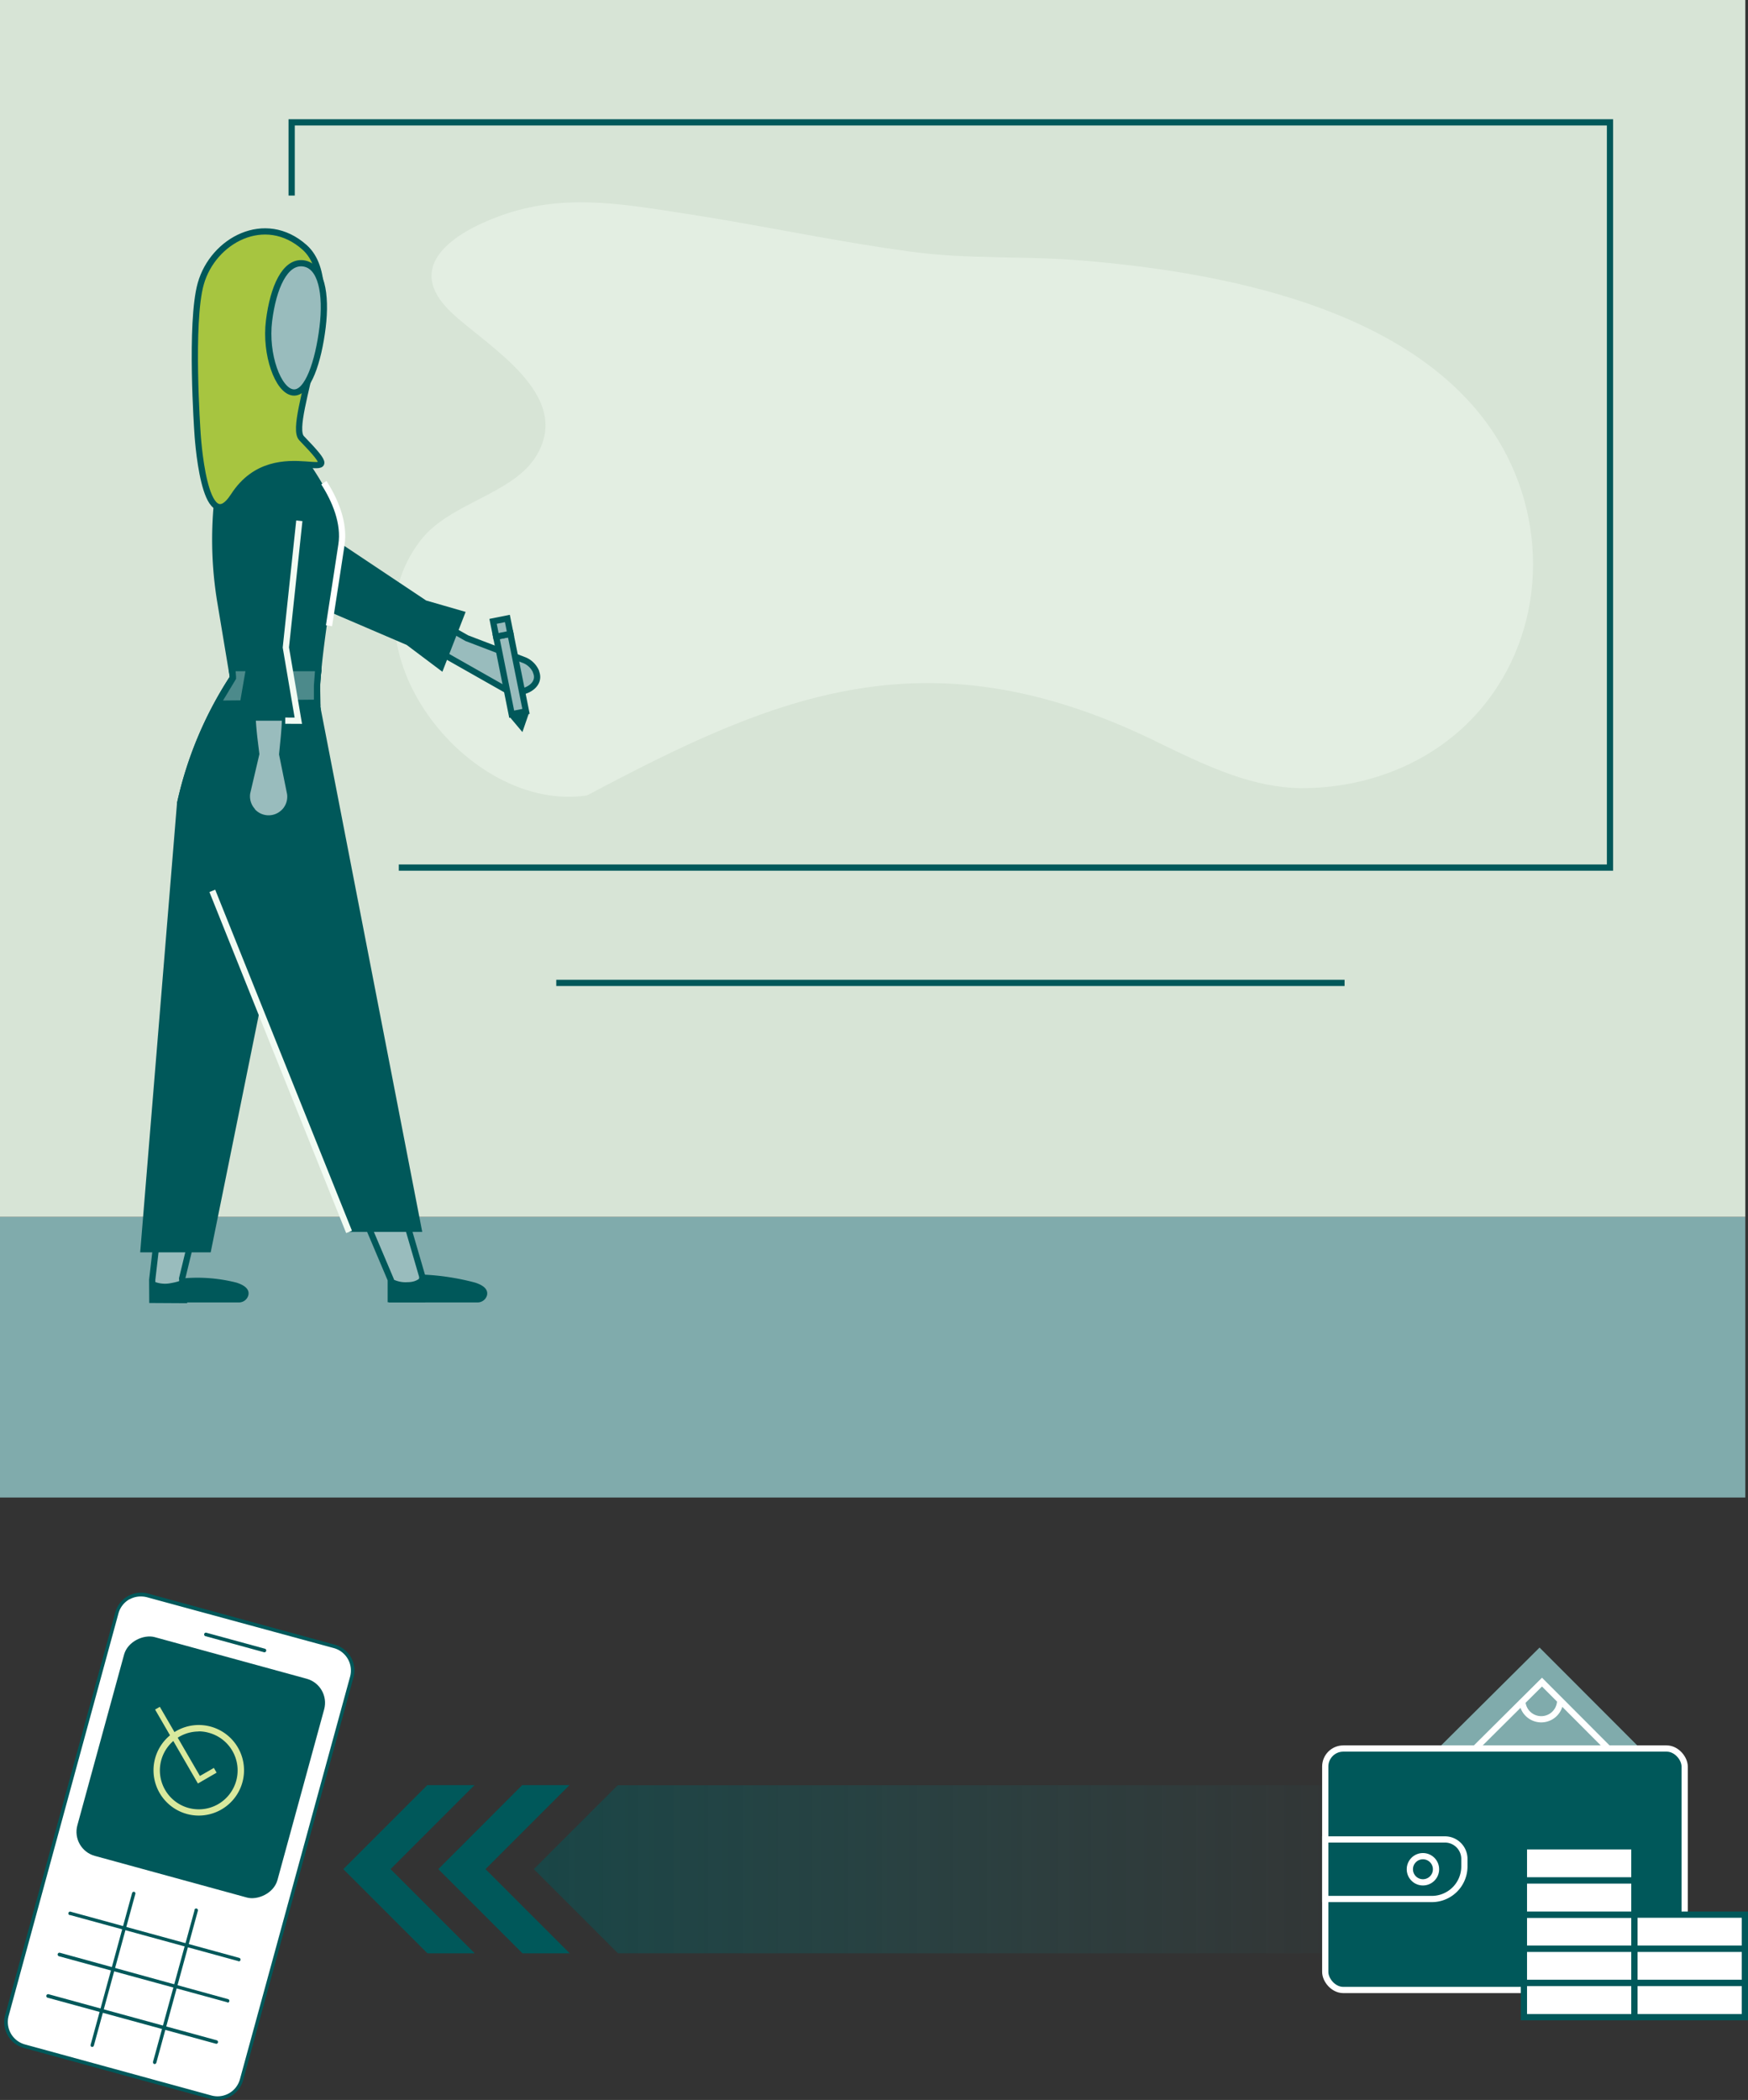 <svg id="Layer_1" data-name="Layer 1" xmlns="http://www.w3.org/2000/svg" xmlns:xlink="http://www.w3.org/1999/xlink" viewBox="0 0 280.43 336.73"><rect x="0" y="0" width="280.43" height="336.73" fill="#333333" stroke="none"/><defs><style>.cls-1{fill:#80abac;}.cls-2{fill:#d7e4d6;}.cls-3{opacity:0.5;isolation:isolate;fill:url(#linear-gradient);}.cls-4,.cls-6{fill:#00585a;}.cls-11,.cls-14,.cls-5{fill:none;}.cls-5,.cls-6{stroke:#fff;}.cls-11,.cls-12,.cls-14,.cls-15,.cls-5,.cls-6,.cls-7{stroke-miterlimit:10;}.cls-7,.cls-8{fill:#fff;}.cls-11,.cls-12,.cls-15,.cls-16,.cls-7{stroke:#00585a;}.cls-9{fill:#d9e99d;}.cls-10{fill:#e3eee2;}.cls-12,.cls-16{fill:#99bcbd;}.cls-13{fill:#4c8a8b;}.cls-14{stroke:#f2fbf3;}.cls-15{fill:#a7c540;}.cls-16{stroke-miterlimit:10;}</style><linearGradient id="linear-gradient" x1="52.33" y1="57.39" x2="194.97" y2="57.39" gradientTransform="translate(280.61 357.13) rotate(180)" gradientUnits="userSpaceOnUse"><stop offset="0" stop-color="#267172" stop-opacity="0"/><stop offset="1" stop-color="#00585a"/></linearGradient></defs><rect class="cls-1" y="195.13" width="280" height="45"/><rect class="cls-2" width="280" height="195.13"/><g id="footer"><polygon class="cls-3" points="85.64 299.72 99.1 286.26 228.28 286.26 228.28 313.22 99.14 313.22 85.64 299.72"/><polygon class="cls-4" points="70.32 299.72 83.82 313.22 91.4 313.22 77.89 299.72 91.36 286.25 83.78 286.25 70.32 299.72"/><polygon class="cls-4" points="55.08 299.72 68.58 313.22 76.16 313.22 62.66 299.72 76.13 286.25 68.55 286.25 55.08 299.72"/><polyline class="cls-1" points="264.51 281.73 246.99 264.19 229.34 281.73"/><polyline class="cls-5" points="258.96 281.33 247.38 269.73 234.9 282.13"/><path class="cls-5" d="M250.3,273.52a3,3,0,0,1-6.08,0" transform="translate(0 -0.87)"/><rect class="cls-6" x="212.61" y="280.38" width="57.66" height="38.72" rx="2.89"/><path class="cls-6" d="M231.84,295.83a3.12,3.12,0,0,1,3.09,3.17v1.16h0a5.22,5.22,0,0,1-5.22,5.22h-17.1v-9.55h19.23Z" transform="translate(0 -0.87)"/><circle class="cls-6" cx="228.28" cy="299.74" r="2.1"/><rect class="cls-7" x="262.21" y="307.02" width="17.72" height="5.48"/><rect class="cls-7" x="262.21" y="312.5" width="17.72" height="5.48"/><rect class="cls-7" x="262.21" y="317.98" width="17.72" height="5.48"/><rect class="cls-7" x="244.48" y="307.02" width="17.72" height="5.48"/><rect class="cls-7" x="244.48" y="312.5" width="17.72" height="5.48"/><rect class="cls-7" x="244.48" y="296.06" width="17.72" height="5.48"/><rect class="cls-7" x="244.48" y="301.54" width="17.72" height="5.48"/><rect class="cls-7" x="244.48" y="317.98" width="17.72" height="5.48"/><rect class="cls-8" x="-8.72" y="277.39" width="74.95" height="39.03" rx="4" transform="translate(-265.2 245.37) rotate(-74.69)"/><path class="cls-4" d="M33.76,337.45,3.83,329.26h0a4.29,4.29,0,0,1-3-5.26L18.5,259.41a4.29,4.29,0,0,1,5.27-3L53.7,264.6a4.28,4.28,0,0,1,3,5.27L39,334.44a4.3,4.3,0,0,1-5.27,3Zm-13-80.13a3.75,3.75,0,0,0-1.75,2.24L1.38,324.14A3.73,3.73,0,0,0,4,328.7l29.93,8.19a3.72,3.72,0,0,0,4.56-2.6l17.68-64.58a3.73,3.73,0,0,0-2.6-4.56L23.61,257a3.71,3.71,0,0,0-1-.13A3.62,3.62,0,0,0,20.8,257.32Z" transform="translate(0 -0.87)"/><rect class="cls-4" x="14.03" y="267.62" width="36.37" height="33.28" rx="4" transform="translate(-250.47 239.41) rotate(-74.69)"/><path class="cls-9" d="M30,291.75a7.26,7.26,0,1,1,1.88.25A7.09,7.09,0,0,1,30,291.75Zm1.84-13.23A6.24,6.24,0,1,0,35,290.17a6.25,6.25,0,0,0-1.52-11.45,5.86,5.86,0,0,0-1.62-.22Z" transform="translate(0 -0.87)"/><polygon class="cls-9" points="24.88 274.13 25.64 273.69 32.07 284.78 34.31 283.49 34.75 284.25 31.75 285.99 24.88 274.13"/><path class="cls-4" d="M24.75,331.84h0a.3.3,0,0,1-.2-.36l6.66-24.31,0-.1a.29.29,0,0,1,.39-.14.3.3,0,0,1,.13.39l-6.65,24.32a.31.31,0,0,1-.28.21Z" transform="translate(0 -0.87)"/><path class="cls-4" d="M14.71,329.09h0a.28.28,0,0,1-.17-.34l6.65-24.32a.29.29,0,0,1,.35-.2h0a.27.27,0,0,1,.17.34l-6.65,24.32a.3.3,0,0,1-.28.21Z" transform="translate(0 -0.87)"/><path class="cls-4" d="M38.23,315.34l-27-7.39a.19.19,0,0,1-.1,0,.29.29,0,0,1-.13-.39.28.28,0,0,1,.38-.13l27,7.39a.29.29,0,0,1,.2.35.28.28,0,0,1-.27.21Z" transform="translate(0 -0.87)"/><path class="cls-4" d="M36.46,321.94l-27-7.38a.3.3,0,0,1-.2-.36.29.29,0,0,1,.35-.2l27,7.44a.29.29,0,0,1-.08.56Z" transform="translate(0 -0.87)"/><path class="cls-4" d="M34.61,328.58l-27-7.38h0a.28.28,0,0,1-.17-.34.29.29,0,0,1,.35-.21l27,7.39a.29.29,0,0,1-.08.56Z" transform="translate(0 -0.87)"/><path class="cls-4" d="M42.36,265.81l-9.45-2.59a.3.3,0,0,1-.16-.28.29.29,0,0,1,.31-.27l9.45,2.58h0a.29.29,0,0,1,.19.36.3.3,0,0,1-.28.21Z" transform="translate(0 -0.87)"/></g><path class="cls-10" d="M116.52,36.2c9.8,1.69,19.56,3.67,29.41,5,9.2,1.29,18.32.67,27.59,1.44,22.33,1.84,52.66,7.5,66,27.49,9.08,13.63,8.69,32.12-2.16,44.67-7.18,8.31-17.83,12.5-28.71,12.45-7.74-.12-14.67-3.38-21.85-6.83-37.59-18.87-62.18-8.14-92.63,8-19.18,2.91-40-23.75-26.69-40.91,4.67-6.07,14.91-7.36,18.62-13.64C91.91,64.06,78.25,56.46,72.44,51c-8-7.54.6-12.92,7.83-15.53,9.86-3.56,19-2,29.29-.4Q113,35.6,116.52,36.2Z" transform="translate(0 -0.87)"/><polyline class="cls-11" points="46.79 31.36 46.79 19.62 258.29 19.62 258.29 139.12 63.98 139.12"/><line class="cls-11" x1="89.24" y1="157.61" x2="215.71" y2="157.61"/><path class="cls-12" d="M43,92a74.35,74.35,0,0,0,14,6.47l3.39,1.22h0L81,111.37c2.27,1.35,6-.31,5-2.74v-.06h0a3.47,3.47,0,0,0-1.91-1.85l-9.21-3.52L62,95.89h0L59.68,94.1c-4.09-3.22-8.25-6.49-12.94-8.76Z" transform="translate(0 -0.87)"/><polygon class="cls-4" points="53.7 86.51 68.36 96.29 74.7 98.12 70.97 107.72 65.25 103.42 50.58 97.13 53.7 86.51"/><polygon class="cls-12" points="38.32 167.5 29.22 205 29.49 208.47 24.44 208.44 24.42 205.21 28.76 167.72 38.32 167.5"/><polygon class="cls-12" points="56.89 167.42 67.74 204.68 67.74 208.32 62.69 208.32 62.69 205.21 46.68 167.42 56.89 167.42"/><path class="cls-4" d="M45.06,69.22S55.85,81.4,54.53,88c0,0-4.09,22.76-3.07,26.55L33.8,201.69H22.49l5.91-72.08a61.21,61.21,0,0,1,8.37-20.09l.08-.12-2-12a61.48,61.48,0,0,1,.76-23.83l1-4.36Z" transform="translate(0 -0.87)"/><path class="cls-4" d="M51.61,108.26a20.74,20.74,0,0,0-.15,6.29l16.28,83.86H56l-27.6-68.8a61.21,61.21,0,0,1,8.37-20.09l.08-.12-.15-1.14Z" transform="translate(0 -0.87)"/><path class="cls-4" d="M24.12,206.08v3.64H38.3a1.56,1.56,0,0,0,1.55-1.18c.14-.66-.16-1.44-1.92-2a25.51,25.51,0,0,0-8.57-.68s.11.4-1.94.76A4.64,4.64,0,0,1,24.12,206.08Z" transform="translate(0 -0.87)"/><path class="cls-4" d="M62.37,205.59v4.13H76.58a1.57,1.57,0,0,0,1.56-1.18c.13-.66-.17-1.44-1.92-2a39,39,0,0,0-8.46-1.29s-.42,1.22-2.39,1.22A4.48,4.48,0,0,1,62.37,205.59Z" transform="translate(0 -0.87)"/><polygon class="cls-13" points="37.36 108.72 37.24 107.11 51.07 107.11 50.86 109.94 50.91 112.69 34.94 112.84 37.36 108.72"/><path class="cls-4" d="M50.53,108.48l-.17,2.3v2.28l-14.58.14,1.93-3.2.16-.28v-.31l-.07-.91H50.53m1.08-1H36.7l.15,2-2.79,4.75,17.36-.17-.06-3.2.25-3.37Z" transform="translate(0 -0.87)"/><path class="cls-6" d="M52.78,101.21c.29-1.8,2-13,2-13,.53-3.44-1-7.11-2.82-9.94" transform="translate(0 -0.87)"/><path class="cls-12" d="M39.14,86.25a73.78,73.78,0,0,0,1.24,15.34l.6,3.55v.06a55.27,55.27,0,0,0-.13,14.48l.26,2.09L39.65,128a3.5,3.5,0,0,0,.75,2.78v.05a3.48,3.48,0,0,0,4.91.48,3.3,3.3,0,0,0,.58-.6h0a3.5,3.5,0,0,0,.66-2.58l-1.28-6.31.27-2.75A55,55,0,0,0,45,104.75h0l.44-2.88c.79-5.15,1.59-10.37,1.25-15.57Z" transform="translate(0 -0.87)"/><path class="cls-4" d="M43,79.32a5.06,5.06,0,0,1,5,5.06l-2.16,20.31,2,11.75H38l2-11.57L37.91,84.38A5.07,5.07,0,0,1,43,79.32h0" transform="translate(0 -0.87)"/><polyline class="cls-14" points="48.02 83.51 45.86 103.82 47.86 115.57 45.76 115.56"/><line class="cls-14" x1="56" y1="197.54" x2="34.06" y2="142.85"/><path class="cls-15" d="M31.68,70.22s1,17.57,5.81,10.16c6.87-10.63,20.13.31,10.89-9.25-2.47-2.56,7.73-24.14.48-30.6-6.33-5.64-14.68-1.14-16.65,5.83C30.44,52.6,31.68,70.22,31.68,70.22Z" transform="translate(0 -0.87)"/><path class="cls-12" d="M51.75,53.37C51.09,58.75,49.39,64.09,47,63.8s-4.51-6.1-3.84-11.48,2.56-9.58,5.48-9.22S52.41,48,51.75,53.37Z" transform="translate(0 -0.87)"/><rect class="cls-16" x="80.82" y="102.6" width="2.34" height="12.69" transform="translate(-19.82 17.38) rotate(-11.34)"/><rect class="cls-16" x="79.33" y="100.25" width="2.34" height="2.51" transform="translate(-18.39 16.94) rotate(-11.34)"/><polygon class="cls-4" points="83.81 117.39 81.79 114.99 84.85 114.37 83.81 117.39"/></svg>